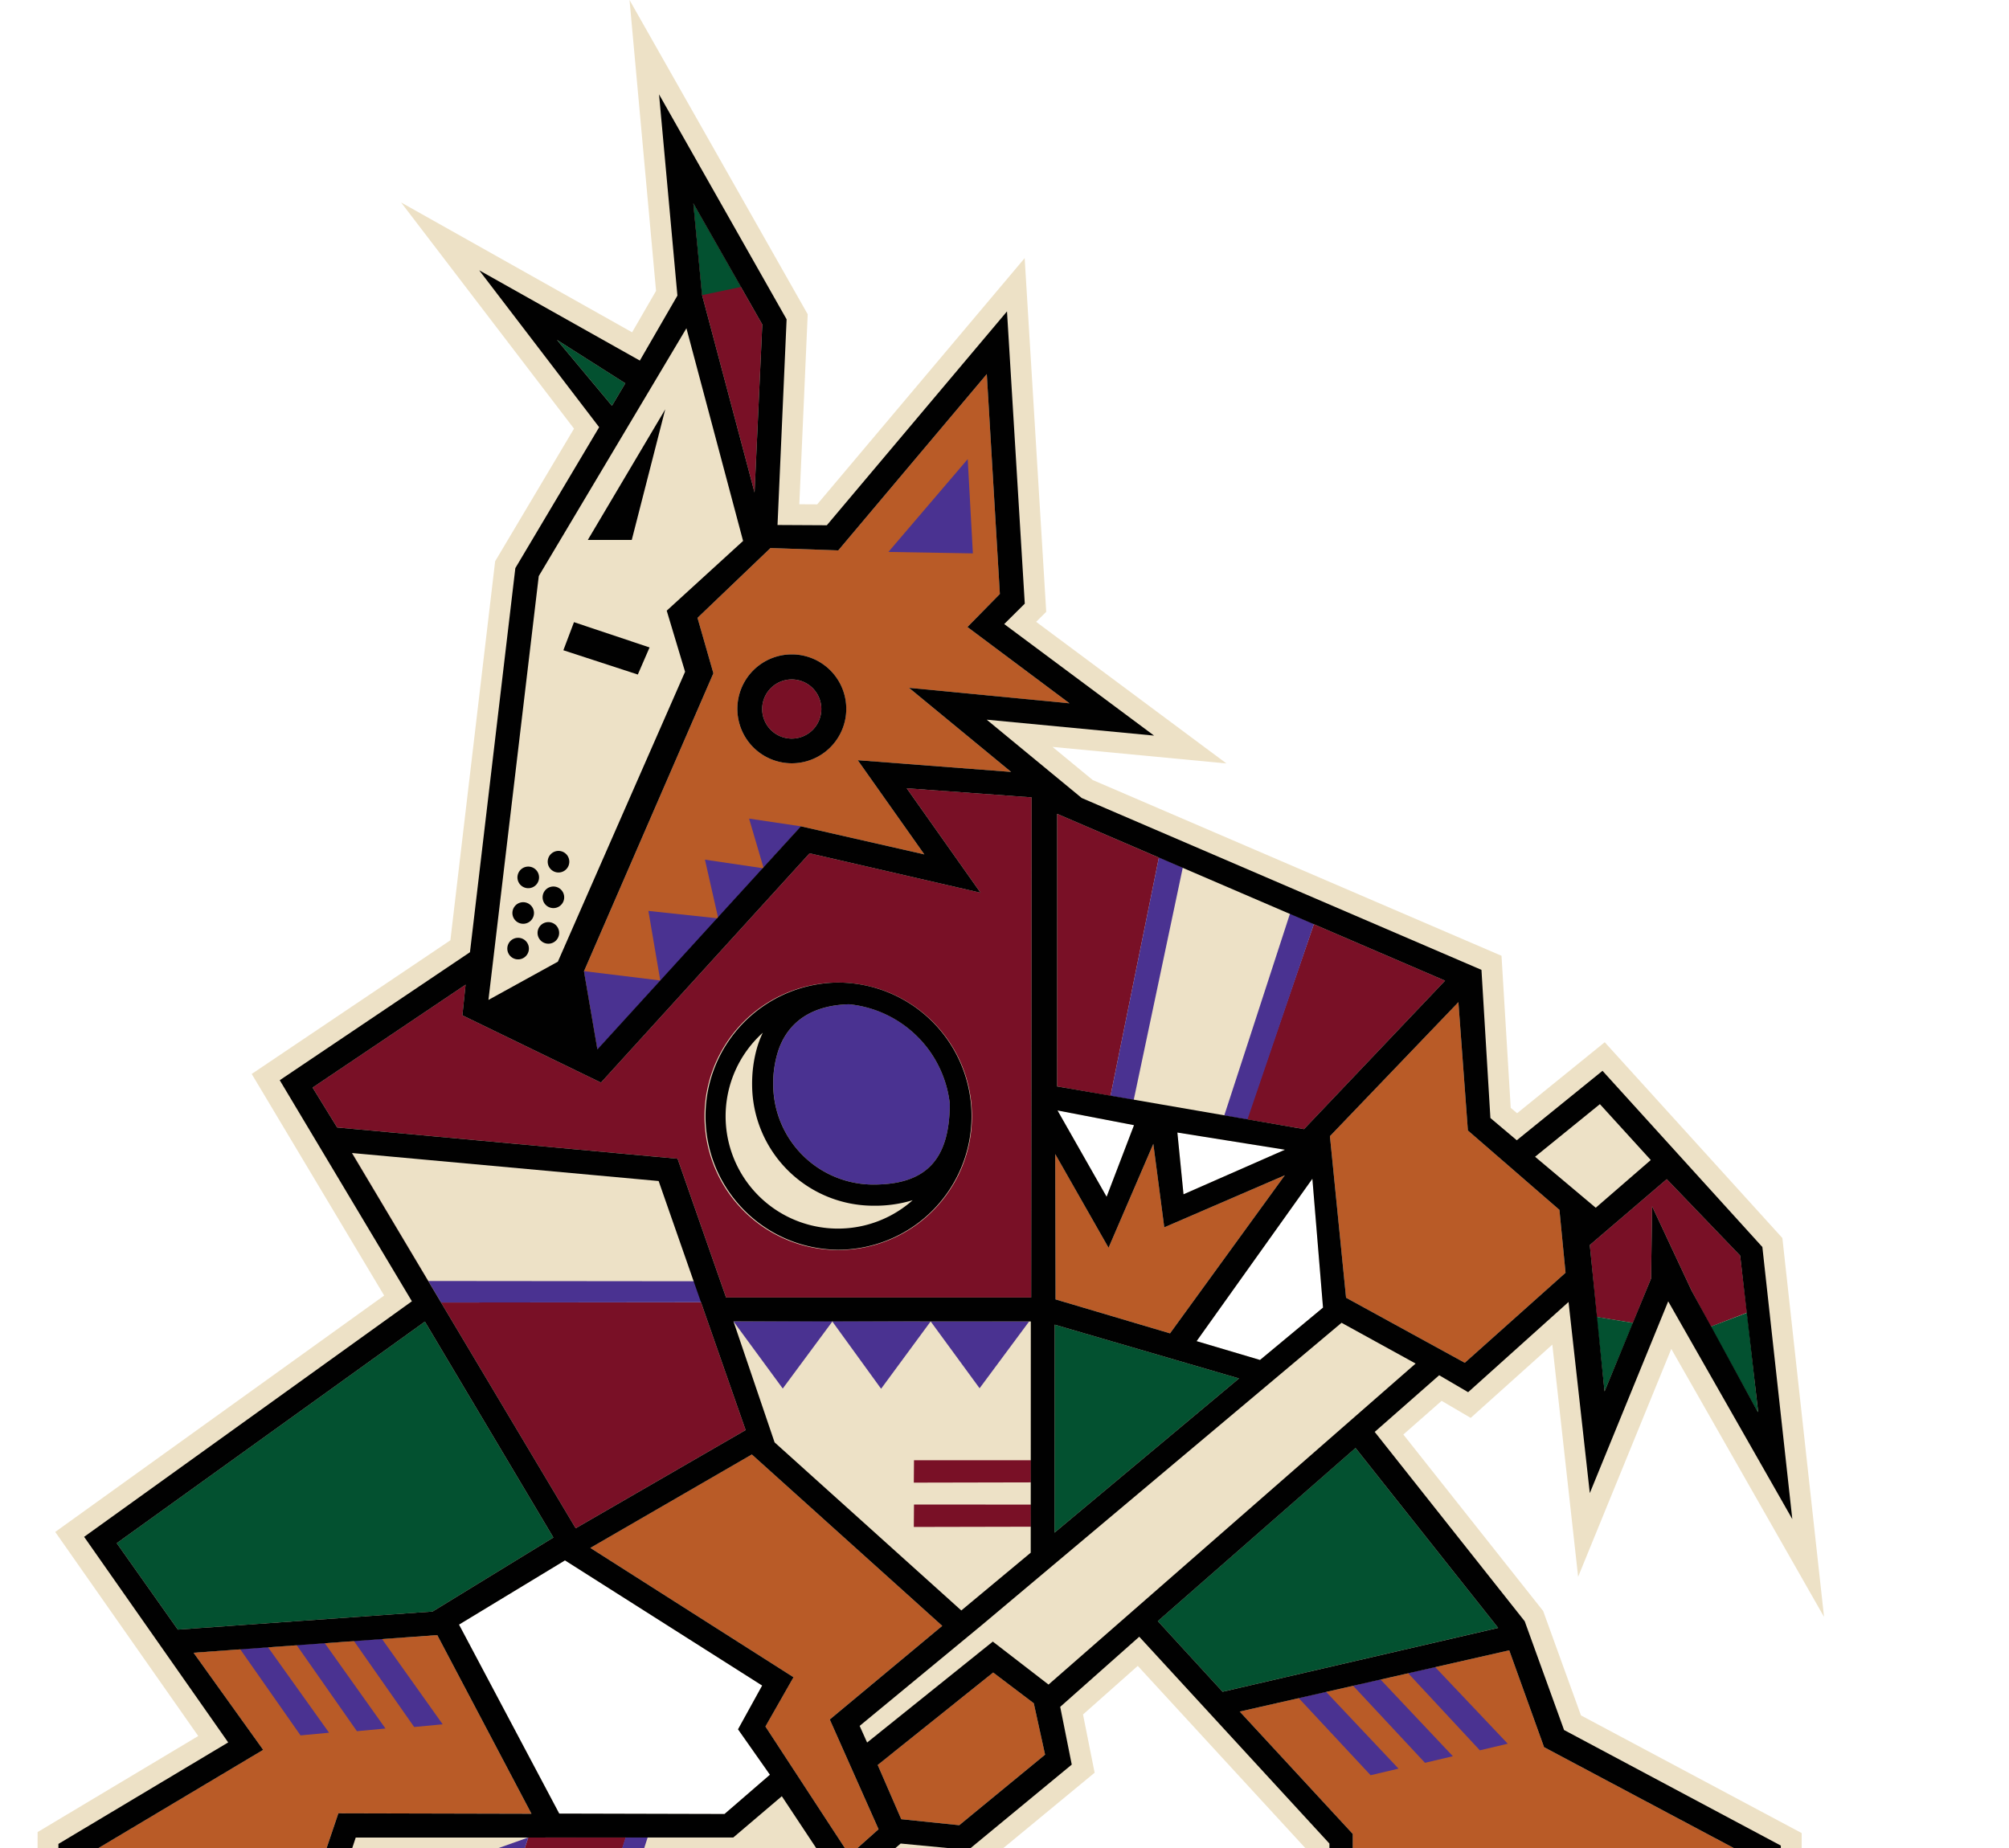 <svg viewBox="0 0 250 230" xmlns="http://www.w3.org/2000/svg"><path d="m224.218 240.088-.019-11.948-27.462-14.642-4.705-12.995-17.398-21.965 4.762-4.189 3.619 2.121 10.156-9.121 3.212 28.894 11.592-28.361 19.009 33.358-5.185-47.155-22.106-24.371-10.903 8.838-.796-.669-1.146-18.926-50.871-21.875-5.001-4.121 21.642 2.057-23.68-17.624 1.254-1.248-2.682-44.02-25.817 30.646-2.225-.012 1.043-23.647-22.172-39.113 3.3 36.204-2.979 5.155-28.746-16.159 21.516 28.15-9.814 16.506-5.57 47.17-24.723 16.638 16.483 27.578-40.933 29.422 17.797 25.4-19.99 11.955-.015 12.247-4.666 12.973 88.23.054 24.7-21.163 8.388.802 14.899-12.301-1.444-7.248 6.812-6.047 21.265 23.125.039 13.701 3.741 9.432 64.044.064zm-134.06-14.322-20.567-.051-12.472-23.52 13.185-7.993 24.537 15.578-3.003 5.447 3.971 5.65zm47.548-76.82-6.109-10.741 9.519 1.832zm8.806-7.993 13.389 2.138-12.625 5.549zm10.284 28.305-7.89-2.341 14.406-20.211 1.324 16.036z" fill="#ede1c6"/><path d="m93.898 61.299.96-20.92-8.578-15.064 1.085 11.402z" fill="#791026"/><path d="m90.352 161.486 37.968.002.027-30.879.027-31.372-15.542-1.131 9.188 13-21.275-4.907-25.961 28.536-17.241-8.37.397-3.817-19.04 12.809 3.056 4.966 42.365 3.891zm-.453-30.876a16.628 16.628 0 0 1 14.392-8.321c.491 0 .976.026 1.457.068.116-.002.229-.007.345-.007v.039a16.642 16.642 0 1 1 -16.194 8.222z" fill="#791026"/><path d="m155.146 139.308 7.132 1.222 17.549-18.479-16.332-7.024z" fill="#791026"/><path d="m138.191 136.389 6.019-29.654-12.659-5.449-.009 33.928z" fill="#791026"/><path d="m71.636 190.208 21.151-12.225-5.557-15.91-32.336.036-11.059-18.568-.023-.002z" fill="#791026"/><path d="m113.715 184.527 14.551-.031h.017l.007-2.757h-.023-14.529z" fill="#791026"/><path d="m113.715 190.042 14.549-.031h.019l.007-2.754h-.025l-14.527-.002z" fill="#791026"/><path d="m197.834 154.951.871 8.961 4.494.733 2.261-5.526.13-8.981 4.9 10.468 2.407 4.504 4.495-1.733-.849-7.112-9.132-9.507z" fill="#791026"/><path d="m98.523 91.926a3.682 3.682 0 1 0 -3.68-3.681 3.683 3.683 0 0 0 3.68 3.681z" fill="#791026"/><path d="m77.885 228.694.006-.02-12.151.018-6.281 18.996 12.283.017z" fill="#791026"/><path d="m186.429 202.603-17.752-22.392-24.601 21.551 8.061 8.79z" fill="#035130"/><path d="m131.246 164.864-.023 25.888 22.959-19.195z" fill="#035130"/><path d="m53.831 200.569 15.032-9.211-15.991-26.876-38.347 27.578 7.605 10.757z" fill="#035130"/><path d="m212.871 165.11 5.922 10.752-1.388-12.472z" fill="#035130"/><path d="m198.678 163.899.992 9.271 3.547-8.522-.018-.003z" fill="#035130"/><path d="m92.201 35.713-5.921-10.398 1.085 11.416z" fill="#035130"/><path d="m77.815 47.703-8.514-5.407 6.85 8.203z" fill="#035130"/><path d="m218.588 240.634v-9.121l-26.445-14.062-4.335-12.056-33.538 7.625 14.064 15.226v12.406z" fill="#b95b27"/><path d="m165.497 141.407 2.007 20.108 14.773 8.097 12.54-11.204-.762-7.831-11.389-9.877-1.182-15.976z" fill="#b95b27"/><path d="m145.6 165.949 14.285-19.677-15.002 6.479-1.363-10.388-5.57 12.929-6.635-11.659.037 18.09z" fill="#b95b27"/><path d="m103.255 214.004 13.995-11.654-23.694-21.332-20.099 11.629 25.283 16.097-3.493 6.133 10.461 16.013 3.619-3.226z" fill="#b95b27"/><path d="m123.589 208.155-14.369 11.509 2.929 6.748 7.219.749 10.682-8.781-1.406-6.397z" fill="#b95b27"/><path d="m66.135 225.738-11.725-22.24-30.327 2.197 8.663 12.085-22.32 13.312.005 9.689 26.578-.021 5.097-15.079z" fill="#b95b27"/><path d="m86.798 76.897 1.977 6.897-16.098 37.075 1.666 9.741 25.307-27.749.016-.018 15.36 3.496-8.286-11.724 19.086 1.459-12.712-10.468 19.976 1.929-12.701-9.496 4.035-4.111-1.627-27.37-18.483 21.943-8.434-.295zm11.732 4.548a6.775 6.775 0 1 1 -6.773 6.775 6.778 6.778 0 0 1 6.773-6.775z" fill="#b95b27"/><g fill="#4a3291"><path d="m155.027 130.61-2.683 8.228 2.886.502 2.974-8.73 5.308-15.62-2.984-1.284z"/><path d="m138.191 136.389 2.887.514 6.107-28.922-2.967-1.285z"/><path d="m86.318 159.463-33.02-.032 1.596 2.678 32.336-.036h.071l-.907-2.646h-.013l.013.036z"/><path d="m128.067 164.464-12.255-.002 6.088 8.318z"/><path d="m95.006 107.976.008.022 4.671-5.152-.032-.004-6.437-.96z"/><path d="m87.723 106.992 1.639 7.225.004.014 5.593-6.169-.024-.003z"/><path d="m80.688 113.372 1.477 8.657-9.488-1.16h-.004l.001.008.408 2.381 1.269 7.399 14.964-16.361-.015-.002z"/><path d="m108.687 147.43c6.562 0 9.491-3.106 9.508-10.067a13.977 13.977 0 0 0 -2.652-6.753 13.937 13.937 0 0 0 -9.895-5.62c-4.49.121-7.485 2.075-8.746 5.62a12.987 12.987 0 0 0 -.677 4.357 12.474 12.474 0 0 0 12.462 12.463z"/><path d="m103.578 164.475 6.065 8.368 6.169-8.381-12.096-.043-.138.056-.149-.069-12.155.055 6.132 8.354z"/><path d="m174.033 220.121-9.014-9.556-3.408.778 8.948 9.599z"/><path d="m180.795 218.576-9.006-9.549-3.411.774 8.947 9.597z"/><path d="m187.625 217.022-9.037-9.543-3.362.765 8.925 9.599z"/><path d="m80.622 228.603-2.754.018-6.145 19.119h2.689z"/><path d="m59.458 247.693 3.155-9.523-9.556 3.438z"/><path d="m56.132 232.098 6.481 6.072 3.127-9.478z"/><path d="m40.948 215.651-7.607-10.654-3.461.251 7.517 10.736z"/><path d="m47.968 215.128-7.568-10.642-3.491.252 7.505 10.724z"/><path d="m55.088 214.606-7.564-10.636-3.49.252 7.504 10.718z"/><path d="m120.423 57.141-9.87 11.552 10.511.181z"/></g><path d="m221.62 240.674-.015-10.976-26.971-14.38-4.899-13.539-18.667-23.565 8.023-7.053 3.603 2.11 12.495-11.228 2.647 23.789 9.756-23.867 15.443 27.102-3.726-33.865-19.893-21.929-10.667 8.644-3.283-2.771-1.112-18.438-49.744-21.39-11.825-9.748 20.829 1.983-18.65-13.883 2.56-2.539-2.213-36.375-22.419 26.617-6.137-.033 1.131-25.598-15.873-27.998 2.285 25.045-4.675 8.088-19.992-11.238 14.929 19.531-10.43 17.537-5.646 47.804-23.671 15.931 16.445 27.514-40.788 29.317 17.927 25.586-21.126 12.632-.015 11.231-3.566 9.926 83.579.051 24.811-21.255 8.415.804 12.876-10.629-1.437-7.187 9.836-8.727 23.664 25.742.042 14.215 2.911 7.34 58.178.058zm-14.209-93.916 9.132 9.509 2.243 19.473-.061-.034-8.236-15.099-4.899-10.468-.13 8.98-5.79 14.052-1.836-18.218zm-8.32-9.337 6.332 6.954-6.849 5.941-7.55-6.347zm-17.607-12.696 1.181 15.976 11.39 9.875.762 7.832-12.54 11.204-14.773-8.097-2.008-20.108zm-49.934-23.438 48.276 20.765-17.55 18.477-30.734-5.314zm33.086 61.456-7.84 6.516-7.89-2.341 14.406-20.211zm-4.735-19.65-12.625 5.549-.763-7.687zm-18.784-3.054-3.41 8.909-6.109-10.741zm-3.167 15.255 5.569-12.929 1.363 10.388 15.002-6.48-14.285 19.677-14.246-4.226-.039-18.089zm-6.704 9.572 22.936 6.693-22.959 19.195zm-26.932-96.364 18.483-21.944 1.627 27.37-4.035 4.111 12.701 9.496-19.976-1.929 12.712 10.468-19.086-1.459 8.286 11.724-15.36-3.496-25.323 27.767-1.671-9.73.001-.004-.001-.008.005.001 16.098-37.075-1.977-6.897 9.082-8.691zm-9.455-28.121-.961 20.919-6.533-24.583-1.085-11.402zm-25.558 1.917 8.513 5.407-1.664 2.797zm-2.258 29.402 18.376-30.845 7.051 26.47-9.504 8.678 2.285 7.603-15.831 36.084-8.639 4.76zm-25.089 68.625-3.056-4.966 19.04-12.809-.397 3.817 17.241 8.37 25.961-28.536 21.275 4.907-9.188-13 15.542 1.131-.027 31.372-.027 30.879-37.968-.002-6.033-17.272zm86.31 52.922-8.639 7.19-23.234-20.919-5.105-15.023-.015-.02h.008l-.004-.012 37.0.002zm-84.451-49.706v-.036l38.148 3.484 10.827 30.997-21.15 12.224zm51.996 77.34-5.65 4.887-20.567-.051-12.472-23.52 13.185-7.993 24.537 15.578-3.003 5.447zm-73.679-18.062-7.603-10.757 38.346-27.578 15.991 26.875-15.032 9.211zm12.685 44.801-26.655-.024 1.39-3.857 26.418.023zm-24.383-6.836-.004-9.689 22.32-13.312-8.663-12.085 30.327-2.197 11.725 22.239-24.03-.057-5.097 15.08zm75.773 6.906h-48.25l6.312-18.99 46.981-.006 6.042-5.139 6.209 9.372zm19.505-16.798-10.461-16.012 3.493-6.133-25.283-16.096 20.099-11.63 23.695 21.332-13.996 11.654 6.072 13.659zm13.659-3.729-7.219-.748-2.93-6.749 14.369-11.508 5.055 3.827 1.405 6.397zm11.109-17.502-6.933-5.35-15.642 12.565-.929-2.073 15.185-12.533 44.783-37.637 9.219 5.073zm21.66.893-8.06-8.79 24.602-21.549 17.751 22.392zm16.197 30.1v-12.406l-14.064-15.227 33.537-7.625 4.336 12.055 26.445 14.062v9.121zm.214 3.028 51.442-.009 2.065 4.322h-51.689z" fill="#010101"/><path d="m104.29 155.544a16.628 16.628 0 0 0 1.802-33.156v-.039c-.117 0-.23.005-.345.007-.481-.042-.965-.068-1.457-.068a16.628 16.628 0 0 0 0 33.255zm-7.391-24.934c1.261-3.544 4.257-5.499 8.746-5.62a14.014 14.014 0 0 1 12.249 10.674 13.821 13.821 0 0 1 .298 1.699c-.016 6.961-2.946 10.067-9.508 10.067a12.478 12.478 0 0 1 -12.464-12.463 13.04 13.04 0 0 1 .679-4.357zm-3.863 0a14.117 14.117 0 0 1 1.883-2.075 12.402 12.402 0 0 0 -.77 2.075 16.324 16.324 0 0 0 -.556 4.357 15.11 15.11 0 0 0 15.093 15.095 16.086 16.086 0 0 0 4.886-.686 13.984 13.984 0 0 1 -20.535-18.766z" fill="#010101"/><path d="m80.832 80.58-9.406-3.146-1.321 3.496 9.264 3.022z" fill="#010101"/><path d="m82.783 50.945-9.638 16.258h5.471z" fill="#010101"/><path d="m68.239 114.766a1.343 1.343 0 1 0 1.341 1.342 1.34 1.34 0 0 0 -1.341-1.342z" fill="#010101"/><path d="m68.87 113.021a1.343 1.343 0 1 0 -1.348-1.342 1.343 1.343 0 0 0 1.348 1.342z" fill="#010101"/><path d="m69.503 108.589a1.343 1.343 0 1 0 -1.345-1.343 1.342 1.342 0 0 0 1.345 1.343z" fill="#010101"/><path d="m64.471 116.718a1.343 1.343 0 1 0 1.345 1.342 1.344 1.344 0 0 0 -1.345-1.342z" fill="#010101"/><path d="m65.107 112.288a1.342 1.342 0 1 0 1.341 1.343 1.345 1.345 0 0 0 -1.341-1.343z" fill="#010101"/><path d="m65.735 107.856a1.344 1.344 0 1 0 1.345 1.343 1.342 1.342 0 0 0 -1.345-1.343z" fill="#010101"/><path d="m91.757 88.219a6.777 6.777 0 1 0 6.773-6.775 6.775 6.775 0 0 0 -6.773 6.775zm6.766-3.658a3.682 3.682 0 1 1 -3.68 3.684 3.684 3.684 0 0 1 3.68-3.684z" fill="#010101"/></svg>